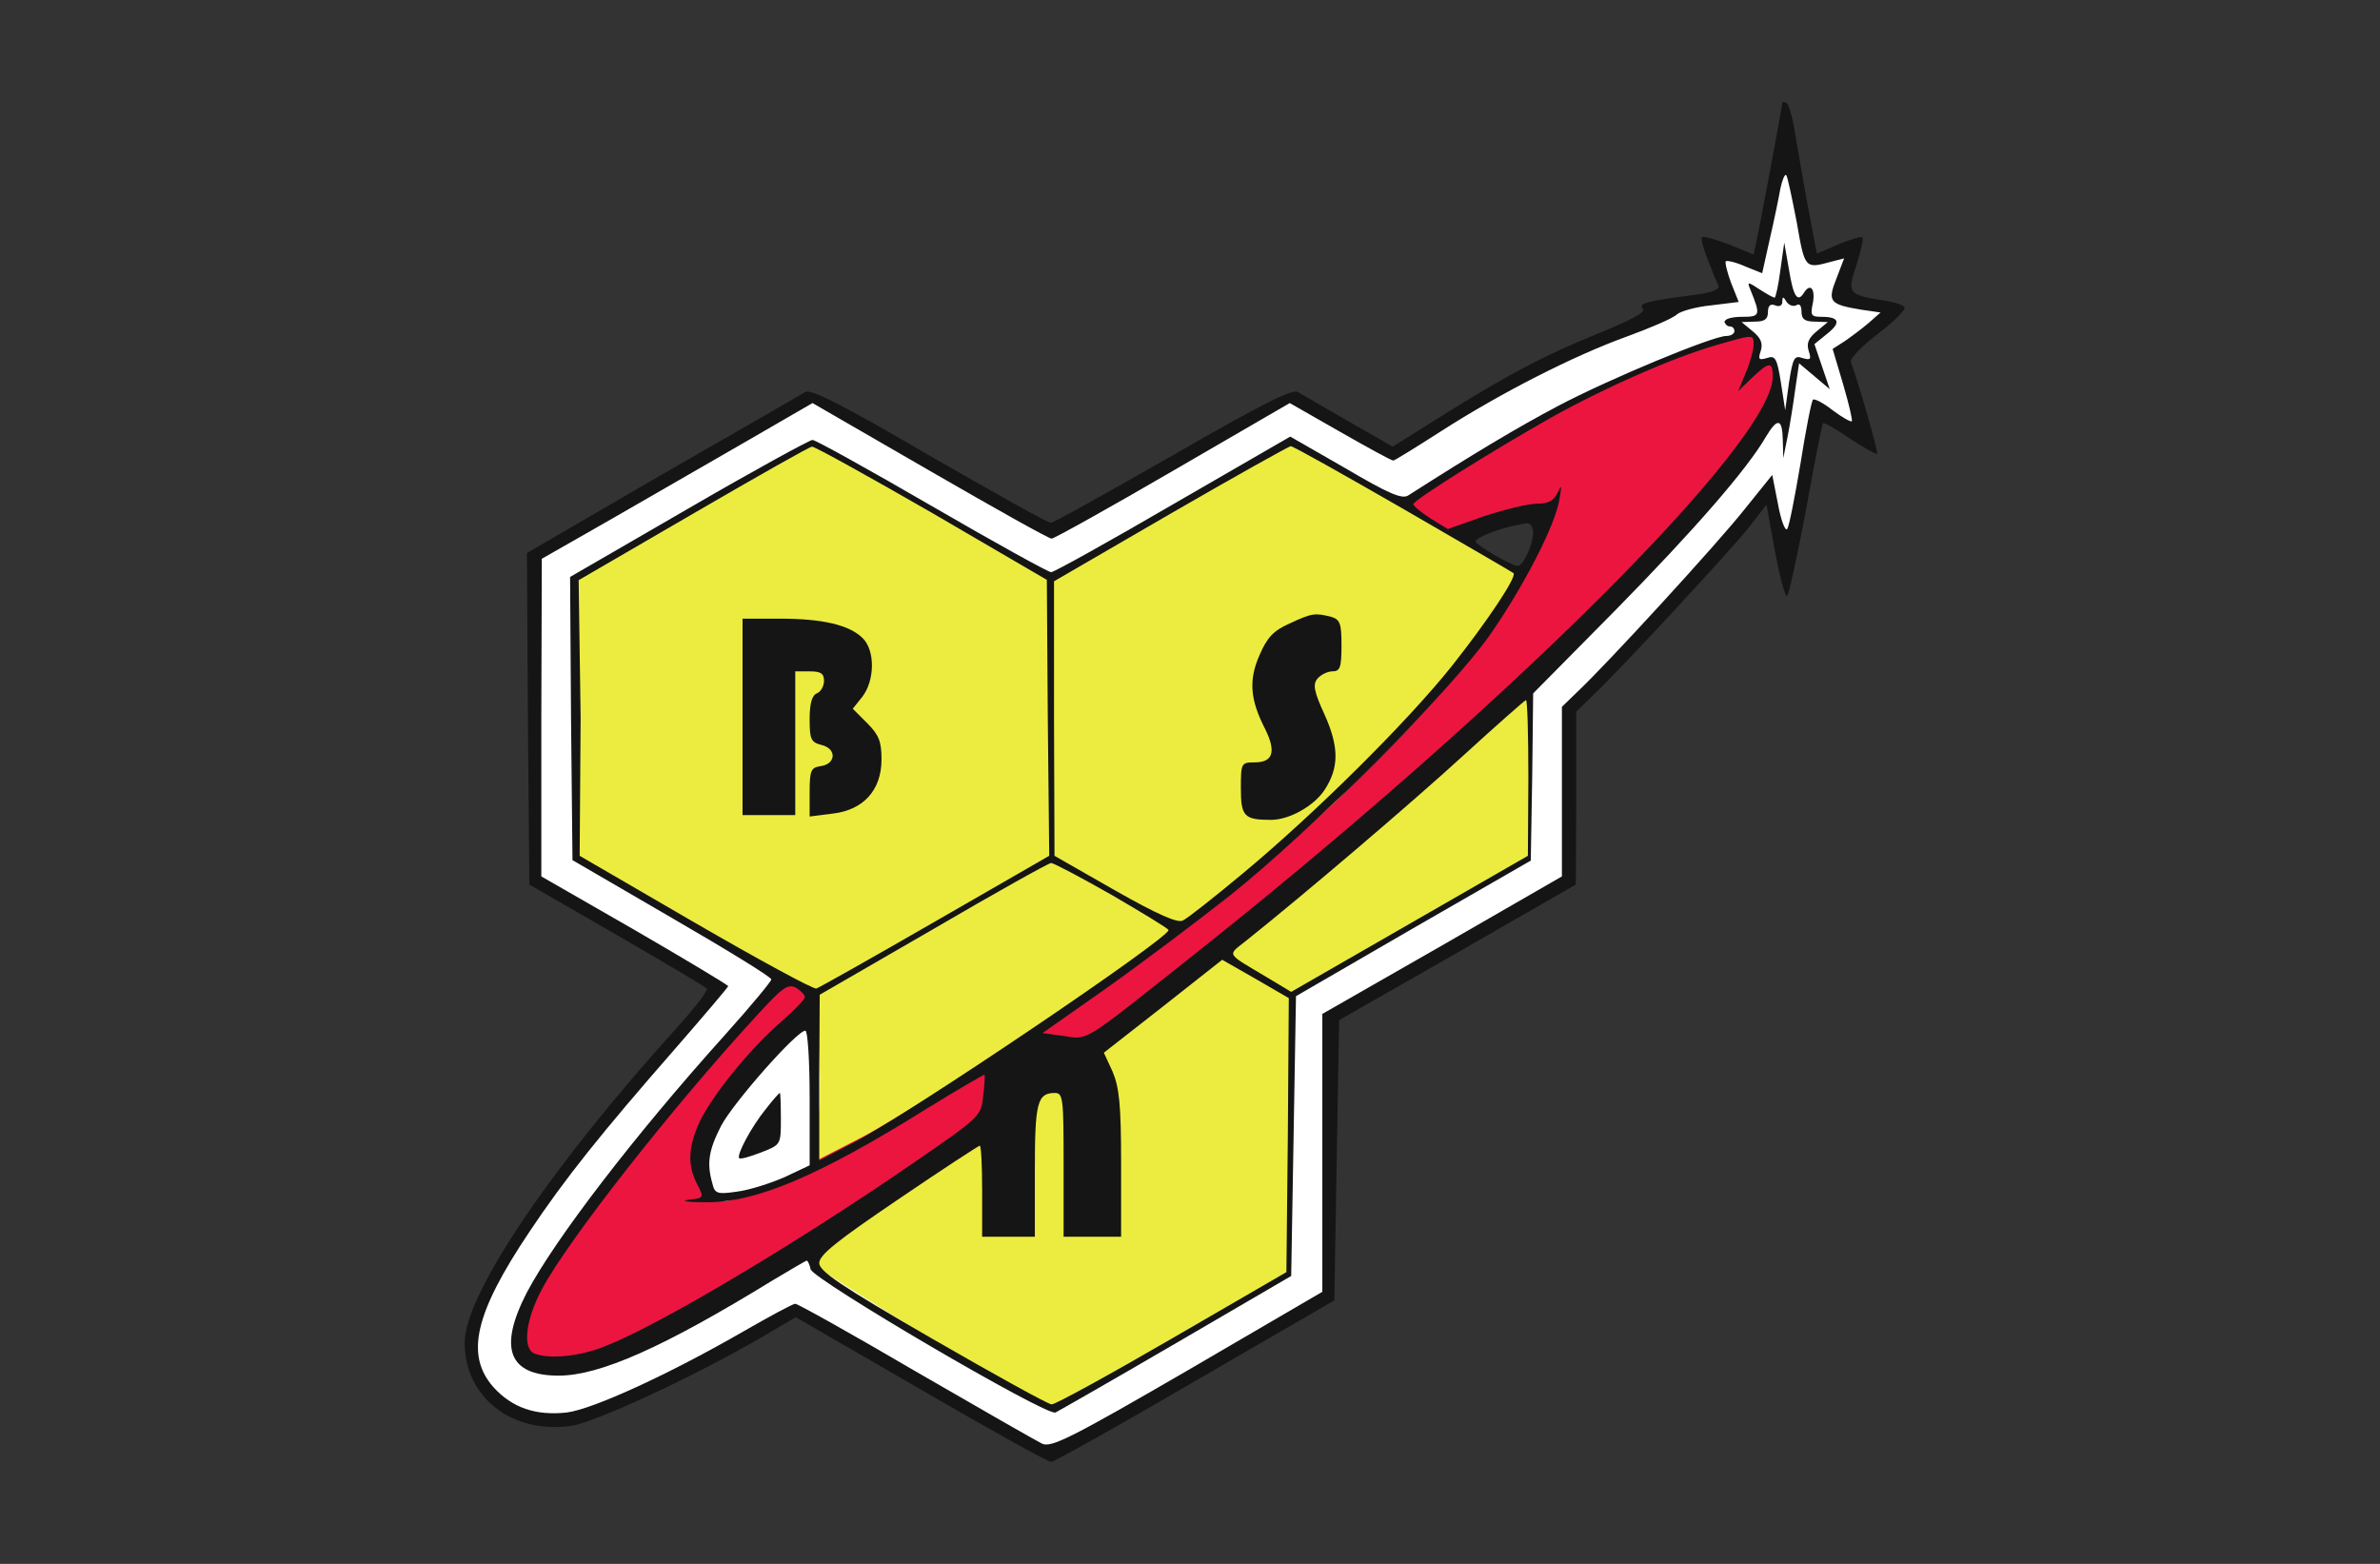 <svg xmlns="http://www.w3.org/2000/svg" fill="none" viewBox="0 0 210 138" height="138" width="210">
<rect x="0" y="0" width="210" height="138" fill="#333333" stroke="none"/>
<path stroke-width="1.407" stroke="#ECEC40" fill="#ECEC40" d="M61.232 44.977L61.237 44.974C64.008 43.388 66.558 41.949 68.439 40.91C69.378 40.392 70.154 39.971 70.708 39.682C70.983 39.538 71.21 39.423 71.378 39.344C71.46 39.306 71.539 39.27 71.606 39.244C71.639 39.231 71.684 39.215 71.733 39.202C71.757 39.195 71.797 39.186 71.844 39.18C71.878 39.175 71.985 39.163 72.115 39.195L72.19 39.214L72.259 39.248C72.452 39.345 77.09 41.984 82.525 45.102L82.526 45.102L92.461 50.809L92.812 51.011L92.814 51.416L92.856 63.297V63.299V75.179V75.583L92.507 75.787L82.572 81.579L82.571 81.579C79.841 83.166 77.435 84.529 75.677 85.496C74.799 85.979 74.08 86.365 73.561 86.632C73.303 86.764 73.088 86.871 72.926 86.945C72.846 86.982 72.769 87.016 72.702 87.041C72.669 87.054 72.629 87.068 72.587 87.08L72.586 87.08C72.559 87.088 72.469 87.113 72.359 87.113C72.266 87.113 72.187 87.095 72.159 87.089C72.118 87.079 72.078 87.068 72.041 87.057C71.968 87.034 71.88 87.004 71.784 86.968C71.59 86.896 71.331 86.793 71.02 86.662C70.397 86.399 69.543 86.019 68.533 85.542C66.512 84.588 63.853 83.24 61.148 81.663L51.424 75.998L51.079 75.797L51.075 75.398L50.948 63.433L50.948 63.431L50.863 51.424L50.86 51.016L51.212 50.811L61.232 44.977ZM76.052 61.345L76.059 61.334L76.067 61.323C76.495 60.73 76.711 59.826 76.659 58.866C76.607 57.911 76.295 57.018 75.81 56.447C75.552 56.157 75.405 56.001 75.247 55.888C75.109 55.789 74.936 55.705 74.618 55.637C73.918 55.485 72.725 55.442 70.193 55.377L70.188 55.377L65.798 55.232V63.426V71.643H67.843H69.888V66.005C69.888 63.012 69.897 61.363 70.016 60.474C70.072 60.053 70.17 59.618 70.458 59.318C70.796 58.964 71.229 58.96 71.437 58.96C71.814 58.96 72.177 59.079 72.459 59.293C72.737 59.504 72.986 59.852 72.986 60.297C72.986 60.965 72.47 61.535 71.822 61.623C71.752 61.906 71.717 62.442 71.717 63.426C71.717 63.997 71.723 64.421 71.742 64.745C71.763 65.076 71.796 65.247 71.826 65.335C71.828 65.34 71.83 65.345 71.831 65.349C71.861 65.359 71.924 65.375 72.049 65.394L72.053 65.394C72.465 65.459 72.829 65.588 73.115 65.778C73.387 65.959 73.668 66.253 73.724 66.665C73.789 67.134 73.532 67.508 73.203 67.714C72.897 67.905 72.512 67.976 72.113 67.976C71.951 67.976 71.851 67.98 71.788 67.985C71.772 68.062 71.752 68.196 71.739 68.42C71.72 68.748 71.717 69.192 71.717 69.81V71.643H72.494C73.489 71.643 74.461 71.412 75.254 71.023C76.054 70.63 76.621 70.103 76.892 69.545L76.897 69.534L76.903 69.523C77.417 68.551 77.582 67.351 77.426 66.252C77.268 65.141 76.8 64.243 76.175 63.779L76.175 63.779L76.166 63.772C75.919 63.582 75.469 63.234 75.485 62.631C75.491 62.374 75.584 62.146 75.676 61.963C75.771 61.776 75.902 61.569 76.052 61.345Z"></path>
<path fill="#EC1540" d="M44.359 115.91L68.859 86.41L89.359 93.91L91.359 101.91L70.859 113.41L48.859 123.41L44.359 120.41V115.91Z"></path>
<path fill="#ECEC40" d="M113.359 37.41L90.359 49.91V75.91L96.859 82.91H106.859L135.359 51.41L113.359 37.41Z"></path>
<path stroke-width="1.407" stroke="#ECEC40" fill="#ECEC40" d="M129.306 66.162L129.306 66.162L129.311 66.158C130.537 65.059 131.658 64.054 132.483 63.319C132.896 62.951 133.236 62.65 133.478 62.437C133.599 62.331 133.699 62.245 133.771 62.183C133.807 62.153 133.84 62.125 133.867 62.103C133.88 62.093 133.897 62.08 133.913 62.068C133.915 62.066 133.966 62.027 134.032 61.994L134.18 61.92H134.346C134.611 61.92 134.782 62.061 134.855 62.137C134.928 62.213 134.966 62.288 134.982 62.321C135.015 62.389 135.03 62.449 135.034 62.466C135.045 62.512 135.05 62.553 135.052 62.571C135.057 62.614 135.061 62.663 135.064 62.708C135.07 62.803 135.075 62.936 135.08 63.097C135.09 63.422 135.1 63.888 135.108 64.457C135.123 65.598 135.134 67.165 135.134 68.88V75.179V75.586L134.782 75.789L125.397 81.2C120.189 84.206 115.611 86.853 115.151 87.144C114.937 87.282 114.693 87.411 114.403 87.472C114.104 87.534 113.81 87.513 113.508 87.433C112.958 87.287 112.278 86.912 111.33 86.355L111.317 86.348L111.305 86.34C110.705 85.955 110.148 85.573 109.741 85.26C109.54 85.106 109.357 84.955 109.222 84.821C109.157 84.756 109.079 84.672 109.016 84.578C108.985 84.531 108.942 84.459 108.911 84.368C108.881 84.281 108.842 84.121 108.889 83.929L108.919 83.811L108.987 83.71C109.028 83.648 109.075 83.6 109.083 83.592C109.083 83.592 109.083 83.591 109.084 83.591C109.102 83.572 109.122 83.553 109.14 83.535C109.179 83.498 109.228 83.452 109.287 83.399C109.405 83.291 109.571 83.143 109.778 82.961C110.193 82.595 110.782 82.083 111.502 81.463C112.941 80.225 114.91 78.553 117.068 76.754C121.379 73.119 126.865 68.393 129.306 66.162Z"></path>
<path stroke-width="1.407" stroke="#ECEC40" fill="#ECEC40" d="M72.401 87.397L72.409 86.998L72.755 86.8L82.337 81.321C82.338 81.321 82.338 81.321 82.339 81.32C84.971 79.8 87.401 78.418 89.193 77.416C90.089 76.916 90.829 76.508 91.356 76.226C91.619 76.085 91.834 75.972 91.99 75.894C92.067 75.855 92.138 75.821 92.196 75.796C92.224 75.783 92.259 75.769 92.295 75.756C92.313 75.749 92.34 75.74 92.372 75.732C92.389 75.727 92.444 75.713 92.515 75.709C92.656 75.7 92.774 75.732 92.81 75.742L92.813 75.743C92.873 75.76 92.934 75.781 92.99 75.802C93.101 75.845 93.236 75.905 93.384 75.974C93.681 76.112 94.073 76.309 94.521 76.543C95.42 77.011 96.571 77.64 97.707 78.277C98.842 78.914 99.968 79.563 100.814 80.071C101.236 80.325 101.596 80.547 101.854 80.718C101.982 80.802 102.096 80.881 102.183 80.949C102.225 80.981 102.276 81.023 102.324 81.069C102.347 81.092 102.382 81.129 102.418 81.178L102.418 81.178C102.441 81.209 102.529 81.329 102.555 81.509L102.559 81.537L102.561 81.566C102.576 81.796 102.476 81.965 102.451 82.007L102.451 82.008C102.411 82.076 102.365 82.132 102.332 82.171C102.263 82.25 102.178 82.331 102.091 82.409C101.914 82.567 101.665 82.768 101.362 83C100.754 83.467 99.884 84.095 98.833 84.833C96.729 86.31 93.874 88.242 90.868 90.232C84.872 94.2 78.22 98.433 75.753 99.714L75.753 99.714L75.75 99.716L73.181 101.036L72.134 101.573L72.156 100.397L72.279 93.917L72.279 93.917L72.401 87.397Z"></path>
<path stroke-width="1.407" stroke="#ECEC40" fill="#ECEC40" d="M102.499 88.535L102.503 88.532C103.796 87.535 105.019 86.621 105.949 85.959C106.412 85.628 106.81 85.355 107.111 85.165C107.259 85.071 107.396 84.99 107.512 84.93C107.569 84.901 107.637 84.869 107.708 84.844C107.743 84.831 107.794 84.815 107.853 84.805C107.892 84.797 107.964 84.787 108.054 84.793C108.179 84.801 108.291 84.833 108.354 84.853C108.443 84.881 108.539 84.917 108.635 84.958C108.829 85.039 109.063 85.15 109.319 85.281C109.832 85.543 110.469 85.9 111.112 86.285L113.433 87.635L113.778 87.836L113.782 88.236L113.909 100.074L113.909 100.076L113.994 111.871L113.997 112.28L113.643 112.485L103.412 118.404C103.412 118.404 103.411 118.404 103.411 118.404C100.598 120.033 98.016 121.504 96.127 122.567C95.183 123.099 94.41 123.53 93.868 123.828C93.597 123.977 93.381 124.094 93.228 124.174C93.153 124.214 93.089 124.248 93.04 124.272C93.016 124.284 92.989 124.297 92.963 124.308C92.951 124.314 92.929 124.323 92.903 124.332C92.891 124.337 92.868 124.344 92.84 124.352L92.839 124.352C92.821 124.357 92.75 124.375 92.659 124.375H92.505L92.366 124.311C91.819 124.061 90.255 123.177 88.265 122.018C86.256 120.849 83.769 119.374 81.347 117.917C78.924 116.46 76.563 115.019 74.806 113.917C73.929 113.367 73.197 112.898 72.682 112.553C72.426 112.382 72.215 112.235 72.065 112.121C71.991 112.066 71.918 112.008 71.858 111.953C71.829 111.927 71.787 111.885 71.745 111.834C71.725 111.808 71.692 111.764 71.661 111.705C71.636 111.657 71.578 111.535 71.578 111.369C71.578 111.216 71.623 111.094 71.654 111.025C71.688 110.95 71.728 110.886 71.763 110.836C71.832 110.738 71.918 110.642 72.003 110.555C72.175 110.38 72.409 110.177 72.678 109.963C73.221 109.531 73.961 109.009 74.781 108.492L74.781 108.492L74.785 108.489C76.332 107.527 79.444 105.425 81.729 103.859L85.825 100.945L86.936 100.155V101.519V105.323V108.425H88.981H91.026V103.21C91.026 101.577 91.047 100.09 91.079 99.009C91.095 98.469 91.114 98.025 91.134 97.712C91.144 97.557 91.156 97.422 91.169 97.32C91.175 97.273 91.185 97.208 91.201 97.145C91.208 97.119 91.226 97.052 91.264 96.977C91.283 96.941 91.325 96.865 91.402 96.79C91.473 96.721 91.615 96.613 91.823 96.591C91.827 96.591 91.831 96.59 91.836 96.588C91.873 96.579 91.929 96.562 92.001 96.54C92.144 96.495 92.325 96.435 92.515 96.372C92.635 96.33 92.826 96.278 93.048 96.312C93.308 96.351 93.514 96.492 93.657 96.678C93.782 96.842 93.852 97.03 93.897 97.195C93.943 97.368 93.977 97.568 94.002 97.791C94.103 98.666 94.123 100.248 94.123 102.956V108.425H96.379H98.636V103.294C98.636 99.654 98.421 96.696 98.067 95.358C97.897 94.718 97.747 94.118 97.644 93.669C97.593 93.446 97.552 93.252 97.526 93.107C97.513 93.037 97.501 92.964 97.495 92.899C97.492 92.869 97.488 92.819 97.49 92.762C97.491 92.735 97.494 92.683 97.508 92.621L97.508 92.621C97.516 92.582 97.553 92.416 97.7 92.27L97.906 92.064H97.973C98.027 92.023 98.093 91.973 98.171 91.913C98.416 91.726 98.767 91.454 99.197 91.118C99.959 90.525 100.965 89.737 102.066 88.875L102.499 88.535Z"></path>
<path fill="#151515" d="M113.801 55.014C112.363 55.648 111.814 56.24 111.137 57.804C110.165 60.003 110.292 61.736 111.644 64.357C112.617 66.344 112.321 67.274 110.714 67.274C109.531 67.274 109.488 67.317 109.488 69.557C109.488 72.052 109.784 72.348 112.152 72.348C113.758 72.348 115.957 71.122 116.887 69.684C118.155 67.739 118.155 65.921 116.887 63.089C115.914 60.975 115.83 60.383 116.253 59.876C116.549 59.538 117.14 59.242 117.563 59.242C118.24 59.242 118.367 58.903 118.367 56.959C118.367 54.972 118.24 54.676 117.436 54.422C116.041 54.084 115.788 54.084 113.801 55.014Z"></path>
<path stroke-width="1.407" stroke="white" fill="white" d="M66.943 94.363L66.945 94.36C67.713 93.529 68.462 92.757 69.051 92.191C69.344 91.908 69.605 91.669 69.812 91.496C69.915 91.411 70.017 91.332 70.11 91.27C70.156 91.24 70.214 91.204 70.279 91.174C70.324 91.152 70.458 91.09 70.633 91.09C70.94 91.09 71.135 91.269 71.219 91.371C71.304 91.473 71.351 91.579 71.376 91.645C71.429 91.783 71.462 91.943 71.486 92.089C71.535 92.395 71.57 92.815 71.594 93.313C71.643 94.318 71.653 95.73 71.632 97.383L71.631 97.422L71.626 97.462L71.057 101.998L71.01 102.37L70.675 102.538L67.693 104.038L67.651 104.06L67.606 104.075C66.967 104.295 66.434 104.492 65.968 104.665C65.717 104.757 65.486 104.843 65.269 104.921C64.697 105.125 64.159 105.303 63.719 105.312C63.477 105.318 63.199 105.275 62.946 105.106C62.69 104.937 62.542 104.694 62.455 104.459C62.299 104.038 62.277 103.461 62.277 102.828C62.277 100.381 63.765 97.837 66.943 94.363ZM68.501 100.56C68.505 100.557 68.509 100.554 68.513 100.552C68.518 100.518 68.525 100.47 68.532 100.404C68.55 100.239 68.564 100.019 68.572 99.758C68.587 99.237 68.577 98.582 68.536 97.925L68.536 97.925L68.535 97.917L68.502 97.266L67.928 97.98C67.107 99.028 66.382 100.153 65.913 101.05C65.763 101.337 65.645 101.59 65.559 101.803C65.904 101.709 66.323 101.569 66.75 101.405C67.247 101.214 67.731 100.999 68.094 100.806C68.277 100.708 68.413 100.625 68.501 100.56Z"></path>
<path stroke-width="1.407" stroke="white" fill="white" d="M155.451 28.1L155.467 28.1H155.484C155.596 28.1 155.671 28.083 155.715 28.067C155.748 27.649 155.987 27.316 156.319 27.111C156.65 26.906 157.059 26.831 157.471 26.831C157.883 26.831 158.292 26.906 158.623 27.111C158.954 27.315 159.192 27.646 159.227 28.062C159.277 28.08 159.365 28.1 159.5 28.1H159.518L159.536 28.101C159.742 28.111 159.934 28.123 160.08 28.144C160.15 28.154 160.252 28.172 160.355 28.211C160.416 28.235 160.71 28.348 160.823 28.686C160.949 29.065 160.734 29.346 160.676 29.415C160.599 29.508 160.509 29.576 160.454 29.614C160.342 29.694 160.19 29.782 160.033 29.87C159.894 29.961 159.842 30.04 159.823 30.083C159.809 30.115 159.795 30.167 159.829 30.272L159.832 30.279L159.834 30.287C159.884 30.449 159.928 30.63 159.934 30.812C159.941 30.997 159.911 31.249 159.741 31.476C159.567 31.708 159.327 31.807 159.137 31.848C158.955 31.886 158.768 31.884 158.604 31.872C158.53 32.005 158.442 32.294 158.339 32.903L158.086 36.341L156.682 36.323L156.516 32.87C156.486 32.563 156.452 32.328 156.414 32.15C156.384 32.01 156.355 31.923 156.333 31.872C156.17 31.884 155.985 31.886 155.805 31.848C155.615 31.807 155.376 31.708 155.202 31.476C155.031 31.249 155.001 30.997 155.008 30.812C155.014 30.63 155.058 30.449 155.108 30.287L155.11 30.279L155.113 30.272C155.148 30.167 155.134 30.115 155.119 30.083C155.101 30.04 155.048 29.961 154.909 29.87C154.753 29.782 154.6 29.694 154.486 29.613C154.432 29.574 154.339 29.504 154.259 29.404C154.194 29.322 153.983 29.02 154.143 28.638C154.272 28.327 154.552 28.227 154.611 28.206L154.612 28.206C154.712 28.17 154.813 28.153 154.885 28.143C155.035 28.122 155.233 28.111 155.451 28.1ZM155.295 28.461C155.295 28.461 155.296 28.463 155.3 28.465C155.297 28.463 155.295 28.461 155.295 28.461ZM159.651 28.459C159.651 28.459 159.649 28.46 159.647 28.462C159.65 28.46 159.651 28.459 159.651 28.459ZM159.898 29.539C159.898 29.539 159.897 29.539 159.896 29.539L159.898 29.539Z"></path>
<path stroke-width="0.563" stroke="#EC1540" fill="#EC1540" d="M151.688 30.476L151.689 30.476C152.324 30.306 152.939 30.147 153.417 30.03C153.656 29.972 153.863 29.924 154.021 29.89C154.1 29.873 154.169 29.859 154.226 29.85C154.268 29.842 154.316 29.835 154.359 29.833C154.419 29.827 154.488 29.835 154.554 29.872C154.629 29.914 154.672 29.976 154.694 30.024C154.736 30.111 154.74 30.206 154.739 30.27C154.737 30.41 154.705 30.595 154.656 30.797C154.557 31.21 154.373 31.772 154.138 32.37C153.853 33.13 153.647 33.706 153.524 34.118C153.48 34.264 153.448 34.386 153.426 34.485C153.625 34.331 153.903 34.076 154.271 33.717L154.273 33.715C154.479 33.519 154.673 33.324 154.854 33.143L154.888 33.109C155.076 32.92 155.252 32.744 155.407 32.604C155.556 32.468 155.71 32.343 155.851 32.276C155.922 32.242 156.023 32.207 156.137 32.221C156.268 32.238 156.369 32.315 156.428 32.417C156.532 32.587 156.535 32.803 156.511 32.996C156.486 33.203 156.421 33.449 156.327 33.722C156.137 34.269 155.814 34.963 155.384 35.753C154.523 37.334 153.217 39.324 151.644 41.322L151.644 41.322C148.288 45.57 135.294 58.562 127.343 65.667L127.343 65.667C121.99 70.449 114.303 76.889 107.838 82.122C104.605 84.739 101.676 87.055 99.496 88.713C98.407 89.542 97.502 90.208 96.839 90.665C96.508 90.893 96.232 91.072 96.023 91.194C95.918 91.254 95.824 91.304 95.744 91.339C95.704 91.356 95.663 91.372 95.622 91.383C95.585 91.393 95.528 91.406 95.465 91.4L95.45 91.399L95.445 91.398C95.441 91.397 95.434 91.397 95.421 91.397C95.394 91.397 95.357 91.398 95.31 91.4C95.215 91.405 95.087 91.413 94.935 91.425C94.696 91.443 94.403 91.468 94.092 91.495C94.006 91.502 93.919 91.51 93.831 91.517C93.425 91.552 93.005 91.586 92.648 91.61C92.302 91.632 91.995 91.646 91.823 91.634C91.759 91.631 91.688 91.624 91.624 91.605C91.579 91.591 91.42 91.535 91.382 91.356C91.347 91.194 91.449 91.078 91.476 91.047C91.519 91 91.574 90.957 91.625 90.921C91.808 90.792 92.15 90.609 92.592 90.373C92.638 90.348 92.685 90.323 92.734 90.296C93.776 89.738 95.406 88.85 97.315 87.507L97.316 87.507C116.625 73.987 130.401 60.111 135.992 48.593C136.977 46.561 137.611 44.611 137.854 43.06C137.976 42.283 137.998 41.618 137.923 41.098C137.848 40.572 137.68 40.234 137.462 40.055L137.462 40.055L137.458 40.051C137.441 40.037 137.425 40.023 137.41 40.011C137.429 40.139 137.457 40.3 137.493 40.498C137.672 41.265 137.626 42.403 137.493 43.025L137.493 43.025L137.491 43.034C137.38 43.478 137.219 43.828 136.893 44.045C136.58 44.254 136.166 44.304 135.654 44.304C135.354 44.304 134.699 44.422 133.859 44.624C133.032 44.823 132.056 45.096 131.132 45.39C131.131 45.39 131.131 45.39 131.131 45.39L127.793 46.488L127.668 46.53L127.556 46.46L126.203 45.614L124.851 44.769L124.476 44.535L124.847 44.294L127.975 42.265L127.977 42.264C136.736 36.678 146.192 31.967 151.688 30.476Z"></path>
<path fill="white" d="M155.911 20.113C155.488 22.143 155.194 23.334 155.067 23.419C154.983 23.545 154.534 23.546 153.731 23.208C152.082 22.531 151.521 23.049 152.325 25.036C152.663 25.839 152.845 26.316 152.676 26.443C152.507 26.527 152.018 26.555 150.707 26.724C149.354 26.893 148.316 26.554 148.316 27.146C148.443 27.315 147.462 27.524 145.433 28.201C140.859 29.046 132.124 34.059 126.797 37.484C123.584 39.597 123.056 40.241 122.507 39.945C122.126 39.691 120.19 38.71 118.076 37.484L113.997 35.163L103.238 41.352C97.488 44.691 92.913 47.062 92.702 46.977C92.533 46.935 87.861 44.607 82.281 41.352C76.658 38.096 71.521 34.759 71.606 35.374C71.521 34.759 65.978 38.447 59.636 42.125L47.329 49.087V63.3L47.47 77.639L55.909 82.632C60.348 85.211 63.152 86.852 63.152 87.063C63.152 87.317 61.371 89.827 58.581 93.04C46.405 107.034 41.844 113.257 41.844 117.865C41.844 119.81 41.912 121.182 43.18 122.577C44.617 124.099 45.579 125.038 48.665 125.038C51.667 125.038 52.073 124.889 57.527 122.225C60.656 120.703 65.062 118.613 66.88 117.514C68.698 116.457 70.086 115.545 70.255 115.545C70.467 115.545 74.829 118.154 80.874 121.663C86.878 125.13 92.506 128.414 92.759 128.414C92.971 128.414 98.668 124.919 104.925 121.241L117.162 114.208V101.831L117.373 89.735L127.219 84.25L138.189 77.358V69.693V62.449L143.604 56.964C149.692 50.749 151.827 48.321 154.786 44.516C155.843 43.206 156.206 42.547 156.333 42.547C156.502 42.547 156.867 45.161 157.036 46.345C157.459 49.177 158.413 46.005 159.427 39.664C159.85 37.085 160.018 35.655 160.271 35.655C160.525 35.655 160.945 36.073 161.748 36.708C162.509 37.299 163.553 38.049 163.506 37.413C164.327 38.26 163.643 35.186 163.178 33.833C162.713 32.48 162.1 31.38 162.1 31.084C162.1 30.788 162.787 30.776 163.717 30.099C164.647 29.465 167.163 27.695 167.163 27.568C167.163 27.399 164.001 26.893 162.944 26.724C160.872 26.428 162.121 26.308 162.925 23.348C163.178 22.418 162.243 22.222 160.975 22.645C160.214 22.899 160.075 23.292 159.99 23.208C159.863 23.123 159.527 22.311 159.146 20.324C158.766 18.38 157.571 14.389 157.529 14.347C157.486 14.304 156.334 18.042 155.911 20.113ZM157.529 23.559C157.571 24.236 157.824 25.302 157.951 25.81C158.204 26.698 158.835 26.434 159.638 25.884C159.849 26.021 159.711 26.443 159.638 26.654C159.131 28.133 159.945 28.271 161.678 28.271C161.889 28.271 161.678 28.834 160.904 29.396C159.467 30.284 159.876 30.643 160.764 33.053C161.44 35.04 161.864 34.279 160.342 33.053C158.513 31.436 158.584 31.928 158.373 33.194C158.204 33.617 157.768 35.849 157.599 37.624C157.261 41.007 157.543 39.907 157.458 37.624C157.374 34.623 156.212 37.434 153.591 41.07C152.195 43.015 147.607 47.953 143.253 52.393L134.954 60.761L135.095 68.708L134.954 75.881L124.828 81.507L114.138 87.766L113.927 94.306V100.565C113.927 109.739 113.956 112.182 113.575 112.521C112.814 113.112 93.266 124.406 92.97 124.406C92.251 124.406 71.099 111.509 71.099 111.044C71.099 110.79 68.858 111.758 66.49 113.154C64.08 114.591 59.374 117.258 56.753 118.569C52.187 120.809 52.398 120.749 49.439 120.749C46.691 120.749 46.571 120.511 45.852 119.623C44.584 118.059 45.244 117.197 47.188 113.646C50.106 108.277 57.708 98.894 65.614 90.228C67.178 88.579 69.18 85.938 67.934 85.938C67.808 85.769 63.569 83.13 58.792 80.382L50.845 75.67V63.3L50.564 50.916L61.183 44.868L71.606 38.82L73.842 40.015C75.11 40.734 79.937 43.442 84.461 46.063L92.702 50.775L94.588 49.791C96.532 48.607 112.111 39.608 113.083 39.101C113.844 38.721 114.679 39.069 118.569 41.352C121.147 42.831 123.604 44.094 123.773 44.094C123.942 44.094 125.808 42.971 127.711 41.703C134.687 37.179 143.593 32.733 149.301 30.873C152.345 29.901 154.084 29.566 153.239 28.974C152.605 28.509 151.323 28.412 152.887 28.201C155.489 28.13 155.617 27.599 155.067 26.161C154.475 24.639 154.385 25.175 155.695 26.021C156.921 26.824 156.881 26.492 157.388 22.645C157.599 20.869 157.275 21.87 157.529 22.504C157.698 22.969 157.529 22.84 157.529 23.559Z"></path>
<path fill="#151515" d="M157.263 9.059C157.263 9.355 155.191 20.431 154.938 21.488L154.726 22.461L152.57 21.573C151.344 21.108 150.287 20.812 150.16 20.939C150.076 21.066 150.287 21.953 150.71 22.968C151.09 23.983 151.513 24.997 151.64 25.251C151.725 25.547 150.964 25.843 149.568 26.012C145.341 26.562 144.495 26.773 144.96 27.238C145.256 27.534 143.988 28.211 140.986 29.437C136.209 31.381 132.911 33.115 126.865 36.92L122.891 39.414L119.044 37.216C116.93 35.99 114.901 34.806 114.52 34.594C114.013 34.299 111.35 35.651 103.486 40.175C97.779 43.431 92.959 46.136 92.705 46.136C92.452 46.136 87.632 43.431 81.967 40.175C74.315 35.694 71.524 34.299 71.059 34.594C70.679 34.806 65.014 38.103 58.418 41.866L46.496 48.8L46.581 63.428L46.708 78.056L54.402 82.495C58.63 84.947 62.223 87.061 62.35 87.23C62.519 87.357 61.42 88.794 59.983 90.401C48.694 102.83 41 114.203 41 118.473C41 123.293 45.143 126.548 50.386 125.829C52.499 125.533 61.505 121.348 67.339 117.923L70.214 116.232L81.248 122.616C87.294 126.125 92.452 129 92.748 129C93.001 129 98.751 125.787 105.473 121.855L117.734 114.753L117.945 102.407L118.156 90.02L128.599 84.059L139.041 78.056L139.084 70.403V62.794L140.606 61.314C143.1 58.946 152.486 48.8 154.261 46.601L155.868 44.53L156.629 48.715C157.052 51.04 157.559 52.774 157.686 52.605C157.855 52.393 158.616 48.926 159.377 44.868C160.096 40.809 160.772 37.427 160.857 37.343C160.941 37.258 161.998 37.85 163.224 38.695C164.45 39.499 165.549 40.133 165.634 40.048C165.761 39.921 163.943 33.622 163.309 31.931C163.224 31.635 164.281 30.536 165.718 29.437C167.114 28.38 168.171 27.323 168.044 27.111C167.917 26.9 166.987 26.604 165.972 26.477C163.097 26.012 162.97 25.843 163.816 23.349C164.196 22.123 164.45 21.066 164.323 20.939C164.239 20.854 163.266 21.108 162.209 21.573L160.307 22.376L159.419 17.683C158.954 15.062 158.447 12.145 158.278 11.13C158.108 10.158 157.813 9.228 157.643 9.101C157.432 8.974 157.263 8.974 157.263 9.059ZM158.531 19.586C159.25 23.729 159.25 23.729 161.575 23.095L162.717 22.799L162.04 24.575C161.237 26.604 161.406 26.858 164.196 27.323L165.93 27.576L164.873 28.506C164.281 29.014 163.309 29.733 162.759 30.113L161.702 30.79L162.632 33.918C163.139 35.651 163.478 37.089 163.393 37.173C163.309 37.258 162.548 36.835 161.702 36.201C160.899 35.567 160.096 35.144 159.969 35.271C159.842 35.355 159.335 37.934 158.869 40.894C158.362 43.895 157.855 46.517 157.686 46.686C157.517 46.897 157.136 45.883 156.882 44.487L156.375 41.908L153.923 44.953C151.513 47.996 141.705 58.693 139.126 61.102L137.815 62.371V69.854V77.337L127.246 83.425L116.677 89.471V101.731V113.992L104.797 120.925C94.523 126.886 92.748 127.774 91.944 127.393C91.437 127.14 86.406 124.265 80.783 121.01C75.16 117.712 70.383 115.048 70.171 115.048C69.96 115.048 67.931 116.148 65.648 117.458C59.053 121.263 52.33 124.349 50.005 124.645C47.257 124.941 45.185 124.223 43.537 122.405C41.042 119.572 41.888 115.894 46.708 108.707C49.836 104.014 53.091 99.955 59.56 92.557C62.139 89.597 64.253 87.103 64.253 87.019C64.253 86.934 60.532 84.693 56.008 82.072L47.764 77.337V63.301L47.807 49.307L53.81 45.883C57.108 43.98 62.477 40.894 65.775 38.991L71.693 35.567L82.009 41.528C87.717 44.826 92.536 47.531 92.79 47.531C93.001 47.531 97.863 44.826 103.528 41.528L113.802 35.567L118.241 38.103C120.693 39.499 122.765 40.64 122.934 40.64C123.06 40.64 124.963 39.456 127.204 38.019C132.488 34.637 138.872 31.381 143.565 29.69C145.637 28.929 147.624 28.084 147.962 27.745C148.3 27.45 149.695 27.069 151.006 26.942L153.416 26.646L152.739 24.955C152.401 24.025 152.19 23.18 152.274 23.053C152.401 22.968 153.162 23.137 154.008 23.518L155.487 24.11L156.164 21.066C156.544 19.417 156.967 17.388 157.094 16.627C157.263 15.866 157.474 15.358 157.601 15.443C157.728 15.57 158.108 17.43 158.531 19.586Z"></path>
<path fill="#151515" d="M157.094 23.814C156.925 25.167 156.672 26.266 156.587 26.266C156.46 26.266 155.868 25.928 155.276 25.547C154.177 24.828 154.135 24.828 154.473 25.632C155.361 27.83 155.319 27.957 153.712 27.957C152.867 27.957 152.19 28.126 152.19 28.38C152.19 28.591 152.402 28.802 152.613 28.802C152.867 28.802 153.036 28.971 153.036 29.225C153.036 29.437 152.74 29.648 152.317 29.648C151.133 29.648 142.044 33.411 137.478 35.821C133.884 37.723 129.995 40.048 124.245 43.726C123.695 44.065 122.511 43.557 118.706 41.316L113.845 38.526L103.529 44.487C97.864 47.785 93.002 50.491 92.748 50.491C92.495 50.491 87.759 47.87 82.221 44.657C76.683 41.443 71.948 38.822 71.694 38.822C71.44 38.822 66.494 41.528 60.744 44.868L50.302 50.913L50.386 63.385L50.513 75.9L59.307 81.015C64.126 83.805 68.058 86.215 68.058 86.427C68.058 86.596 66.24 88.794 63.999 91.288C55.967 100.209 48.949 109.383 46.497 114.034C43.96 118.938 44.848 121.39 49.287 121.39C52.923 121.39 58.546 118.896 68.185 112.977C69.749 112.047 71.102 111.243 71.187 111.243C71.271 111.243 71.44 111.582 71.525 112.004C71.778 112.935 92.325 124.984 93.129 124.645C93.382 124.519 98.202 121.77 103.783 118.515L113.929 112.596L114.141 100.251L114.352 87.906L124.71 81.903L135.068 75.942L135.195 68.543L135.279 61.187L142.593 53.788C149.484 46.77 154.135 41.443 155.826 38.526C156.841 36.835 157.263 36.92 157.306 38.822L157.348 40.429L157.729 38.526C157.94 37.469 158.236 35.609 158.405 34.341L158.743 32.058L160.096 33.199L161.449 34.341L160.773 32.354L160.096 30.367L161.238 29.437C162.464 28.464 162.295 27.957 160.73 27.957C159.8 27.957 159.716 27.83 159.969 26.689C160.181 25.462 159.716 24.955 159.166 25.843C158.616 26.731 158.236 26.181 157.855 23.814L157.433 21.404L157.094 23.814ZM158.49 26.942C158.785 26.731 158.955 26.985 158.955 27.492C158.955 28.168 159.251 28.38 160.138 28.38L161.28 28.422L160.307 29.225C159.589 29.817 159.377 30.282 159.589 30.959C159.842 31.72 159.758 31.804 159.039 31.593C158.32 31.339 158.194 31.593 157.855 33.749L157.517 36.201L157.137 33.749C156.798 31.593 156.629 31.339 155.911 31.593C155.192 31.804 155.107 31.72 155.361 30.959C155.572 30.282 155.361 29.817 154.642 29.225L153.67 28.422L154.854 28.38C155.699 28.38 155.995 28.168 155.995 27.534C155.995 26.985 156.207 26.773 156.629 26.942C157.01 27.111 157.263 26.942 157.263 26.646C157.263 26.139 157.348 26.139 157.644 26.646C157.855 26.942 158.236 27.069 158.49 26.942ZM154.727 30.451C154.727 30.874 154.431 31.973 154.05 32.861L153.374 34.51L154.6 33.326C156.122 31.889 156.418 31.889 156.418 33.242C156.418 38.991 132.869 62.455 104.839 84.651C95.454 92.092 96.046 91.754 93.847 91.415L91.987 91.162L97.525 87.272C100.569 85.116 105.516 81.395 108.518 79.028C115.536 73.447 127.923 61.06 131.432 56.071C134.391 51.844 137.266 46.305 137.604 44.022C137.816 42.796 137.774 42.712 137.435 43.473C137.097 44.191 136.632 44.445 135.617 44.445C134.856 44.445 132.785 44.952 130.967 45.544L127.754 46.686L126.232 45.756C125.386 45.206 124.71 44.657 124.71 44.487C124.71 44.149 131.432 39.921 136.886 36.835C141.663 34.172 147.54 31.593 151.302 30.494C154.811 29.479 154.727 29.479 154.727 30.451ZM82.221 45.248L92.368 51.167L92.452 63.343L92.579 75.519L82.517 81.311C77.021 84.482 72.286 87.145 72.032 87.23C71.778 87.314 66.959 84.693 61.336 81.438L51.147 75.519L51.232 63.301L51.057 51.197L61.294 45.248C66.748 42.078 71.44 39.414 71.652 39.414C71.905 39.414 76.64 42.035 82.221 45.248ZM123.822 44.91C129.064 47.954 133.461 50.491 133.546 50.575C133.842 50.913 131.305 54.718 128.134 58.735C124.16 63.724 116.001 71.799 109.701 77.041C107.165 79.155 104.755 81.057 104.374 81.226C103.909 81.48 102.176 80.719 98.371 78.563L93.044 75.519L93.002 63.385V51.294L103.275 45.333C108.898 42.078 113.675 39.414 113.887 39.372C114.098 39.372 118.537 41.866 123.822 44.91ZM135.279 46.982C135.279 48.039 134.391 49.941 133.926 49.941C133.377 49.941 130.206 48.081 130.206 47.785C130.206 47.362 133.081 46.348 134.772 46.178C135.026 46.178 135.279 46.517 135.279 46.982ZM134.856 68.628L134.814 75.519L124.372 81.522L113.929 87.526L111.815 86.257C108.137 84.059 108.264 84.355 109.913 83.044C114.902 79.07 124.583 70.826 129.149 66.641C132.066 63.977 134.561 61.779 134.645 61.779C134.772 61.779 134.856 64.865 134.856 68.628ZM98.117 78.986C100.865 80.592 103.106 81.945 103.106 82.072C103.106 82.833 80.107 98.349 75.372 100.801L72.286 102.407V95.093L72.328 87.779L82.348 81.987C87.844 78.774 92.537 76.153 92.748 76.153C92.96 76.153 95.369 77.421 98.117 78.986ZM113.633 100.167L113.506 112.258L103.444 118.092C97.906 121.305 93.129 123.927 92.79 123.927C92.495 123.927 87.759 121.305 82.263 118.135C74.146 113.442 72.286 112.174 72.286 111.455C72.286 110.736 73.892 109.468 79.262 105.832C83.109 103.211 86.364 101.097 86.449 101.097C86.576 101.097 86.66 102.915 86.66 105.113V109.13H88.985H91.311V103.295C91.311 97.292 91.522 96.446 93.086 96.446C93.805 96.446 93.847 96.954 93.847 102.788V109.13H96.384H98.921V102.661C98.921 97.419 98.751 95.939 98.16 94.544L97.399 92.895L102.641 88.794L107.841 84.693L110.801 86.384L113.718 88.075L113.633 100.167ZM71.017 87.991C71.017 88.202 70.045 89.175 68.904 90.189C66.156 92.557 62.816 96.7 61.717 99.025C60.702 101.266 60.66 102.83 61.505 104.479C62.139 105.705 62.139 105.705 60.744 105.874C60.025 105.959 60.575 106.086 62.055 106.086C66.494 106.212 72.075 103.887 81.756 97.841C84.504 96.15 86.829 94.797 86.872 94.84C86.914 94.924 86.872 95.77 86.745 96.742C86.576 98.476 86.491 98.56 80.784 102.492C70.552 109.552 58.165 116.951 53.346 118.811C51.147 119.699 48.484 119.953 47.173 119.445C46.074 119.022 46.37 116.486 47.807 113.78C50.09 109.468 59.349 97.672 66.79 89.597C69.031 87.145 69.496 86.807 70.214 87.145C70.637 87.399 71.017 87.779 71.017 87.991ZM71.44 96.911V102.83L69.2 103.887C67.931 104.437 66.071 105.029 65.014 105.155C63.281 105.409 63.069 105.325 62.858 104.437C62.351 102.661 62.52 101.52 63.619 99.364C64.676 97.334 70.299 90.95 71.06 90.95C71.271 90.95 71.44 93.614 71.44 96.911Z"></path>
<path fill="#151515" d="M65.519 63.259V71.926H67.845H70.17V65.584V59.243H71.438C72.411 59.243 72.707 59.412 72.707 60.088C72.707 60.553 72.411 61.061 72.073 61.187C71.65 61.356 71.438 62.075 71.438 63.47C71.438 65.288 71.565 65.5 72.538 65.753C73.848 66.092 73.764 67.445 72.368 67.614C71.565 67.74 71.438 67.994 71.438 69.897V72.053L73.425 71.799C76.173 71.503 77.78 69.728 77.78 67.022C77.78 65.457 77.569 64.866 76.512 63.809L75.243 62.54L76.089 61.483C77.188 60.046 77.23 57.425 76.131 56.325C74.947 55.142 72.58 54.592 68.817 54.592H65.519V63.259Z"></path>
<path fill="#151515" d="M67.591 97.841C66.28 99.448 64.969 101.942 65.223 102.196C65.308 102.322 66.195 102.069 67.168 101.688C68.901 101.012 68.901 101.012 68.901 98.729C68.901 97.46 68.859 96.446 68.817 96.446C68.732 96.446 68.183 97.08 67.591 97.841Z"></path>
</svg>
